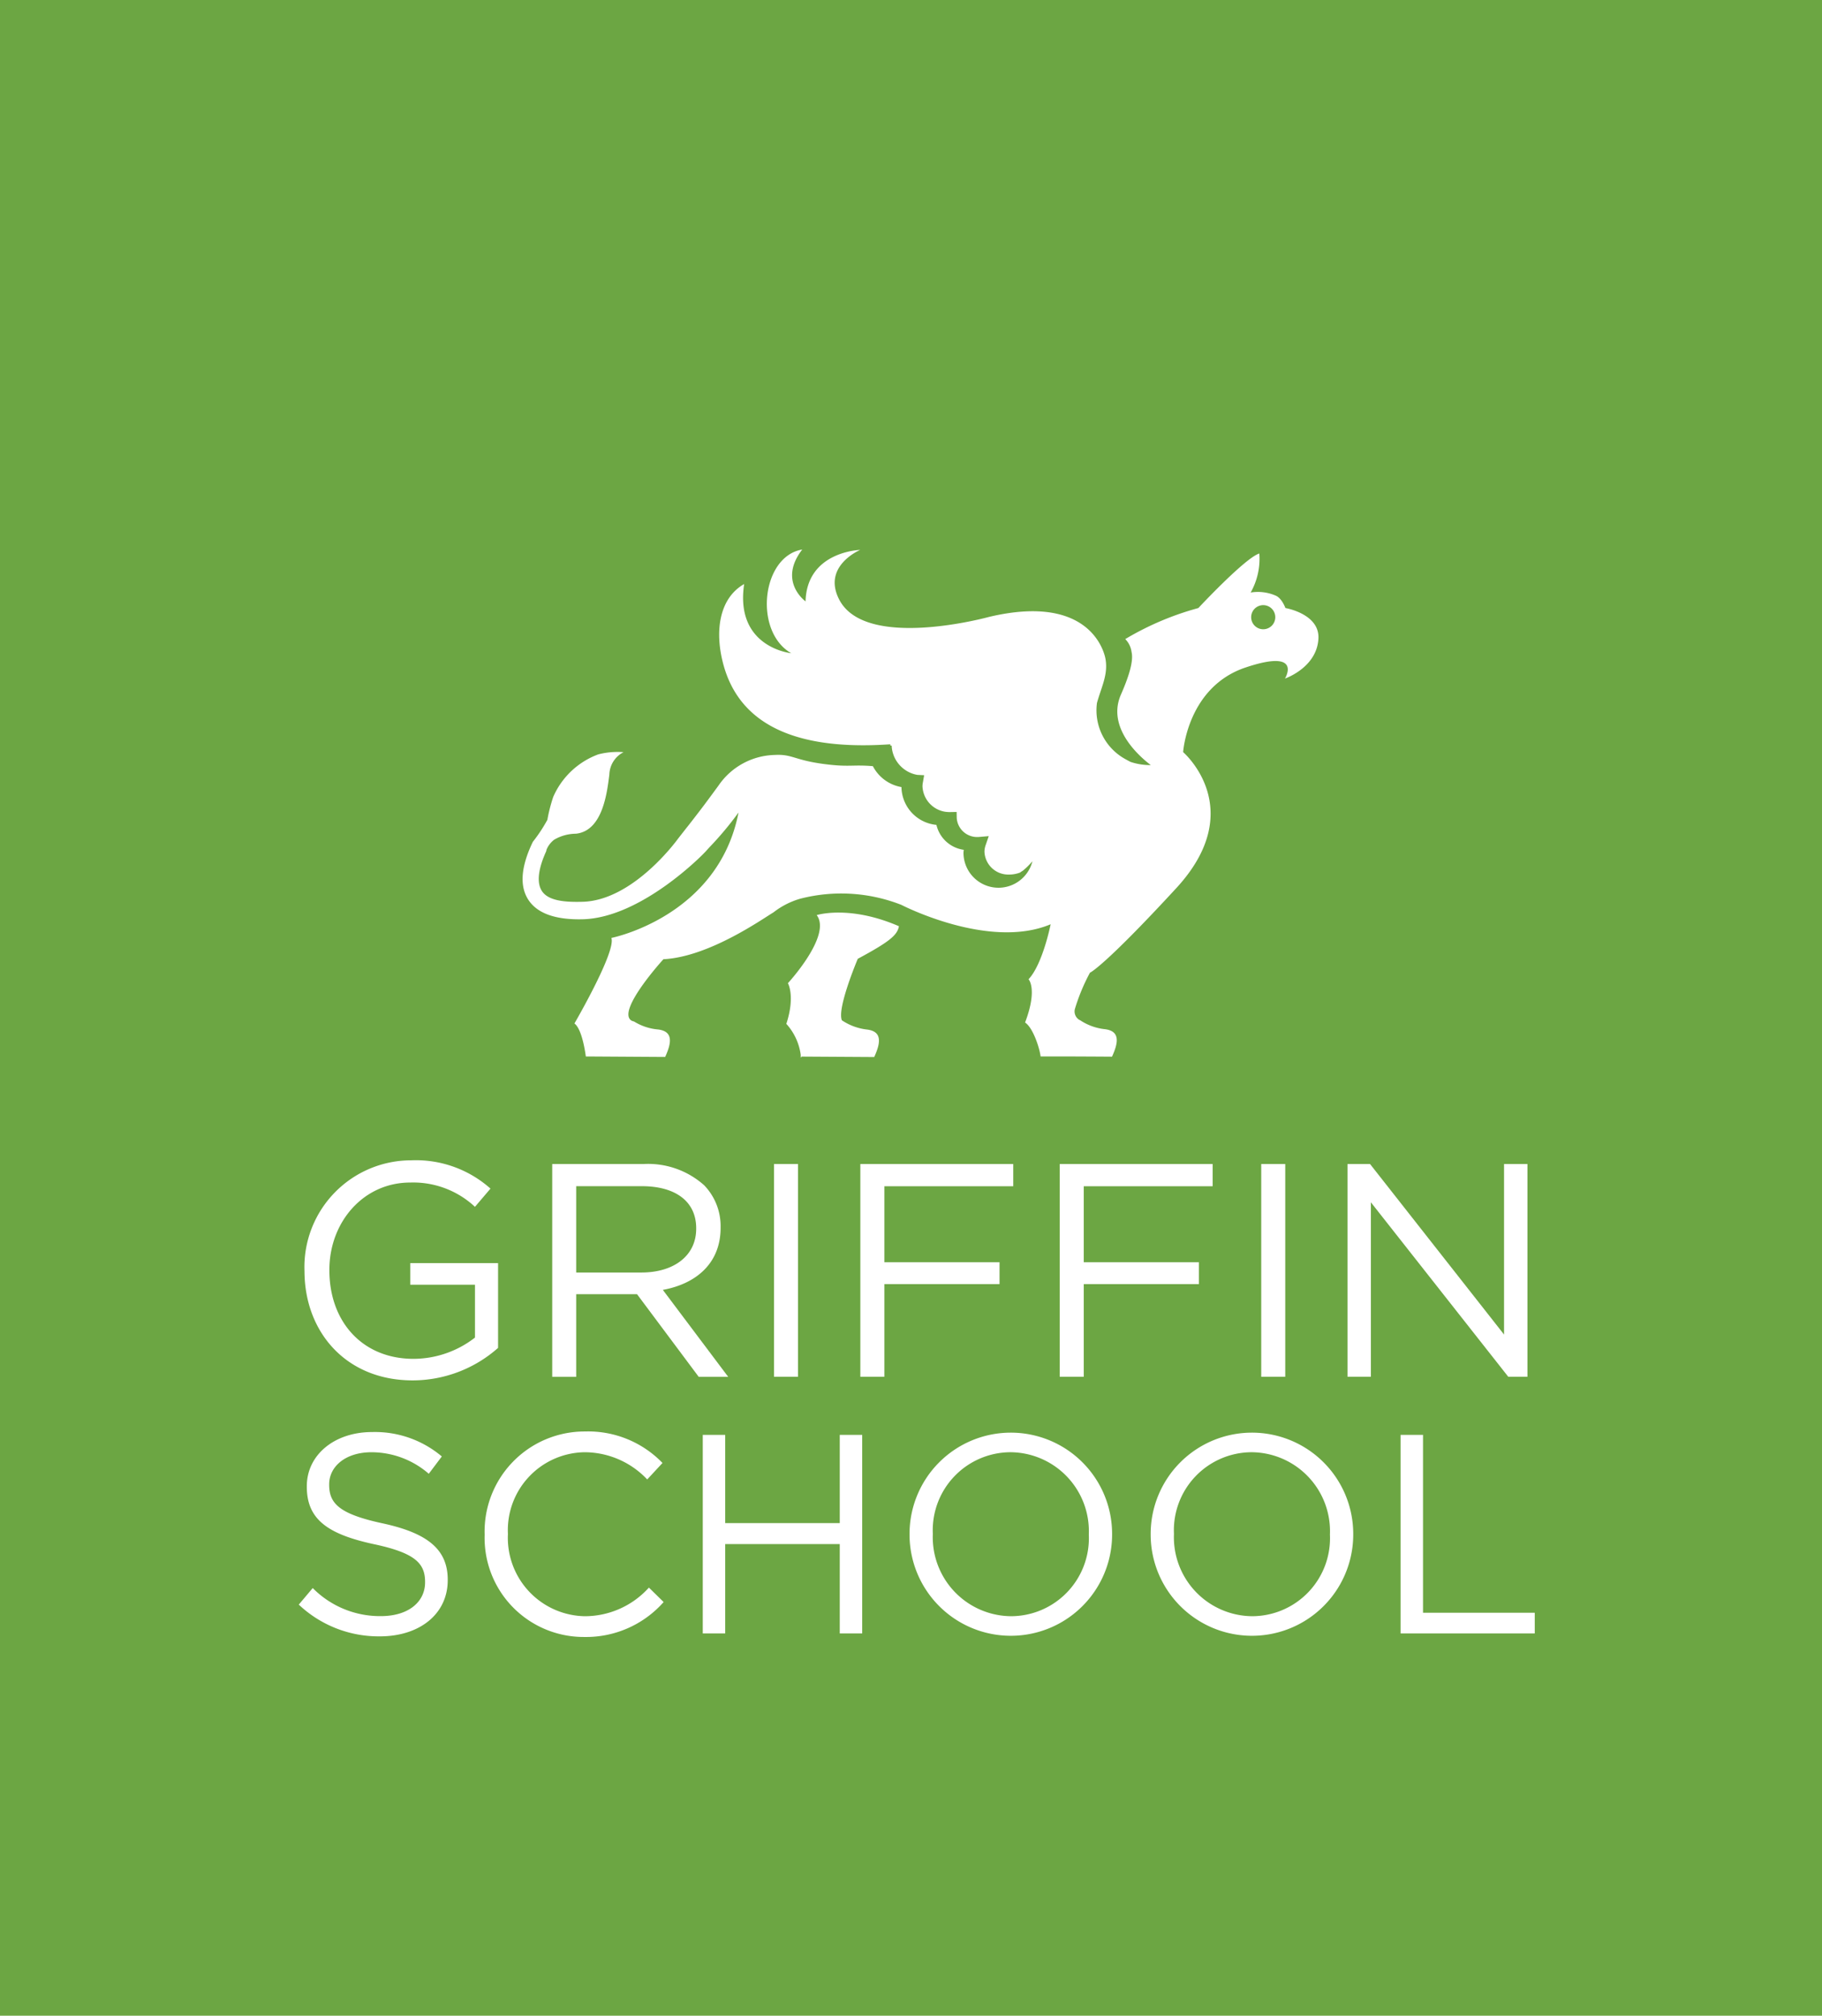 <svg xmlns="http://www.w3.org/2000/svg" width="160" height="177" viewBox="0 0 160 177">
  <g id="Artboard_1" data-name="Artboard 1" transform="translate(18 18)">
    <rect id="Rectangle_1" data-name="Rectangle 1" width="160" height="177" transform="translate(-18 -18)" fill="#6ca643"/>
    <g id="Group_1" data-name="Group 1" transform="translate(27.901 30.257)">
      <path id="Path_1" data-name="Path 1" d="M131.711,95.756c-4.356-1.886-7.215-.973-7.215-.973,1.353,1.778-2.528,5.98-2.528,5.98s.662,1.116-.138,3.57a5.038,5.038,0,0,1,1.264,2.716c0,.173-.015.346.069.158l6.385.039c.538-1.18.76-2.247-.637-2.415a4.944,4.944,0,0,1-2.2-.81c-.459-1.032,1.393-5.4,1.393-5.4,2.785-1.5,3.481-2.079,3.615-2.869Z" transform="translate(-98.679 -62.685)" fill="#fff"/>
      <path id="Path_2" data-name="Path 2" d="M123.863,71.314a4.844,4.844,0,0,0,2.2.81c1.4.163,1.175,1.235.637,2.415,0,0-3.97-.03-6.272-.02-.089-.746-.667-2.528-1.363-2.978,1.121-2.948.306-3.8.306-3.8,1.244-1.319,1.941-4.83,1.941-4.83-5.417,2.286-13.106-1.7-13.106-1.7a14.438,14.438,0,0,0-8.884-.543,6.964,6.964,0,0,0-2.351,1.2c-.9.528-5.635,3.911-9.664,4.114,0,0-4.217,4.617-2.775,5.407l.207.069a4.752,4.752,0,0,0,2.084.691c1.4.163,1.175,1.23.637,2.415l-6.385-.04h-.583s-.281-2.375-1-2.9c0,0,3.679-6.326,3.244-7.511,0,0,9.383-1.852,11.165-11.012a28.78,28.78,0,0,1-2.563,3.062l-.272.3c-.2.252-5.679,5.881-10.84,6.01-2.4.059-4-.514-4.78-1.709s-.657-2.874.356-5.012l.035-.074.049-.064a13.524,13.524,0,0,0,1.23-1.872,13.836,13.836,0,0,1,.519-2.025,6.936,6.936,0,0,1,3.951-3.723,6.79,6.79,0,0,1,2.217-.193,2.284,2.284,0,0,0-1.244,1.96c-.2,1.575-.578,4.953-2.938,5.2a3.819,3.819,0,0,0-1.911.528,2.118,2.118,0,0,0-.716,1l.089-.138c-.543,1.146-1.057,2.7-.449,3.64s2.272.978,3.561.948c4.494-.109,8.365-5.5,8.41-5.561l.677-.864c.459-.573.849-1.091,1.16-1.491.617-.8,1.714-2.306,1.714-2.306a6.151,6.151,0,0,1,4.933-2.672c1.511-.084,1.7.44,4.237.785,2.316.311,2.548.044,4.375.2a3.5,3.5,0,0,0,2.509,1.837v.02a3.393,3.393,0,0,0,3.072,3.3,2.862,2.862,0,0,0,2.4,2.188,2.349,2.349,0,0,0-.025.262,3.073,3.073,0,0,0,6.054.741,6.231,6.231,0,0,1-.859.844,1.335,1.335,0,0,0-.222.148,2.658,2.658,0,0,1-.973.178,2.092,2.092,0,0,1-2.158-2.01,1.766,1.766,0,0,1,.114-.6l.262-.765-.8.069c-.039,0-.069.01-.1.01s-.059,0-.074,0a1.793,1.793,0,0,1-1.837-1.679l-.01-.523-.523.01h-.059a2.357,2.357,0,0,1-2.415-2.272,1.947,1.947,0,0,1,.044-.375l.1-.588-.6-.03a2.73,2.73,0,0,1-2.252-2.568h-.114v-.119c-9.3.647-13.338-2.4-14.617-6.84-.849-2.958-.459-5.96,1.778-7.23-.835,5.585,4.133,6.074,4.133,6.074-3.319-1.906-2.612-8.509.968-9.106-2.163,2.8.291,4.553.291,4.553.119-4.4,4.8-4.519,4.8-4.519s-3.383,1.412-1.837,4.375c2.341,4.494,13.141,1.511,13.141,1.511,9.378-2.227,10.237,3.7,10.237,3.7.237,1.373-.361,2.444-.751,3.852a4.885,4.885,0,0,0,2.469,4.919c.158.089.316.173.474.257a5.412,5.412,0,0,0,1.778.281c-.04-.064-4.084-2.859-2.612-6.2.588-1.338,1.141-2.879.928-3.733a1.957,1.957,0,0,0-.553-1.131,25.646,25.646,0,0,1,6.42-2.726s4.1-4.4,5.353-4.79a6.022,6.022,0,0,1-.76,3.427,3.927,3.927,0,0,1,2.173.262c.568.217.879,1.1.879,1.1s2.993.5,2.9,2.657-2.109,3.23-2.938,3.536c0,0,1.625-2.681-3.472-.968s-5.472,7.427-5.472,7.427,5.812,4.988-.607,11.951-7.575,7.417-7.575,7.417a17.192,17.192,0,0,0-1.333,3.22.875.875,0,0,0,.43.943Zm16.119-34.306a1.059,1.059,0,1,0-1.062-1.062A1.059,1.059,0,0,0,139.981,37.008Z" transform="translate(-74.949 -30.01)" fill="#fff"/>
    </g>
    <g id="Group_2" data-name="Group 2" transform="translate(8.237 83.886)">
      <path id="Path_3" data-name="Path 3" d="M36.14,148.329v-.054a9.376,9.376,0,0,1,9.368-9.664,9.851,9.851,0,0,1,6.968,2.484l-1.363,1.6a7.947,7.947,0,0,0-5.684-2.133c-4.138,0-7.1,3.5-7.1,7.659v.054c0,4.459,2.854,7.768,7.393,7.768a8.835,8.835,0,0,0,5.393-1.867v-4.642H45.429v-1.9h7.714v7.447a11.33,11.33,0,0,1-7.5,2.854c-5.872,0-9.5-4.272-9.5-9.61Z" transform="translate(-35.641 -138.61)" fill="#fff"/>
      <path id="Path_4" data-name="Path 4" d="M80.19,139.27h8.035a7.388,7.388,0,0,1,5.314,1.867,5.162,5.162,0,0,1,1.442,3.684v.054c0,3.1-2.133,4.909-5.072,5.447l5.738,7.635H93.059L87.642,150.7H82.3v7.259H80.195V139.275Zm7.847,9.526c2.8,0,4.8-1.442,4.8-3.842V144.9c0-2.3-1.763-3.684-4.775-3.684H82.3v7.58h5.738Z" transform="translate(-57.938 -138.944)" fill="#fff"/>
      <path id="Path_5" data-name="Path 5" d="M119.64,139.27h2.109v18.682H119.64Z" transform="translate(-77.907 -138.944)" fill="#fff"/>
      <path id="Path_6" data-name="Path 6" d="M134.99,139.27h13.427v1.951H137.1v6.672h10.114v1.921H137.1v8.138H134.99Z" transform="translate(-85.676 -138.944)" fill="#fff"/>
      <path id="Path_7" data-name="Path 7" d="M170.45,139.27h13.427v1.951H172.559v6.672h10.114v1.921H172.559v8.138H170.45Z" transform="translate(-103.625 -138.944)" fill="#fff"/>
      <path id="Path_8" data-name="Path 8" d="M206.28,139.27h2.109v18.682H206.28Z" transform="translate(-121.761 -138.944)" fill="#fff"/>
      <path id="Path_9" data-name="Path 9" d="M221.625,139.27H223.6l11.768,14.973V139.27h2.054v18.681h-1.684l-12.064-15.319v15.319H221.62V139.27Z" transform="translate(-129.526 -138.944)" fill="#fff"/>
      <path id="Path_10" data-name="Path 10" d="M35.135,202.076l1.22-1.447a8.3,8.3,0,0,0,5.98,2.464c2.42,0,3.886-1.244,3.886-2.963v-.049c0-1.62-.874-2.543-4.533-3.314-4.01-.874-5.852-2.168-5.852-5.032v-.049c0-2.741,2.415-4.756,5.728-4.756a9.082,9.082,0,0,1,6.128,2.143l-1.146,1.521a7.669,7.669,0,0,0-5.032-1.891c-2.267,0-3.714,1.244-3.714,2.815v.049c0,1.644.9,2.568,4.731,3.388,3.886.849,5.679,2.267,5.679,4.933v.049c0,2.988-2.489,4.933-5.956,4.933a10.216,10.216,0,0,1-7.126-2.79Z" transform="translate(-35.13 -163.068)" fill="#fff"/>
      <path id="Path_11" data-name="Path 11" d="M68.18,195.9v-.049A8.785,8.785,0,0,1,77,186.83a9.069,9.069,0,0,1,6.8,2.765l-1.343,1.447a7.576,7.576,0,0,0-5.481-2.39,6.838,6.838,0,0,0-6.751,7.151v.049a6.881,6.881,0,0,0,6.751,7.2,7.584,7.584,0,0,0,5.63-2.514l1.294,1.269a9.085,9.085,0,0,1-6.973,3.067,8.7,8.7,0,0,1-8.746-8.968Z" transform="translate(-51.859 -163.018)" fill="#fff"/>
      <path id="Path_12" data-name="Path 12" d="M106.97,187.43h1.97v7.748H119V187.43h1.97v17.437H119V197.02H108.94v7.847h-1.97Z" transform="translate(-71.493 -163.321)" fill="#fff"/>
      <path id="Path_13" data-name="Path 13" d="M143.74,195.9v-.049a8.894,8.894,0,1,1,17.788-.049v.049a8.894,8.894,0,1,1-17.788.049Zm15.743,0v-.049a6.933,6.933,0,0,0-6.874-7.2,6.851,6.851,0,0,0-6.825,7.151v.049a6.933,6.933,0,0,0,6.874,7.2A6.851,6.851,0,0,0,159.483,195.9Z" transform="translate(-90.105 -163.018)" fill="#fff"/>
      <path id="Path_14" data-name="Path 14" d="M186.62,195.9v-.049a8.894,8.894,0,1,1,17.788-.049v.049a8.894,8.894,0,1,1-17.788.049Zm15.743,0v-.049a6.933,6.933,0,0,0-6.874-7.2,6.851,6.851,0,0,0-6.825,7.151v.049a6.933,6.933,0,0,0,6.874,7.2A6.851,6.851,0,0,0,202.363,195.9Z" transform="translate(-111.81 -163.018)" fill="#fff"/>
      <path id="Path_15" data-name="Path 15" d="M231.06,187.43h1.97v15.62h9.812v1.817H231.06Z" transform="translate(-134.304 -163.321)" fill="#fff"/>
    </g>
  </g>
</svg>
